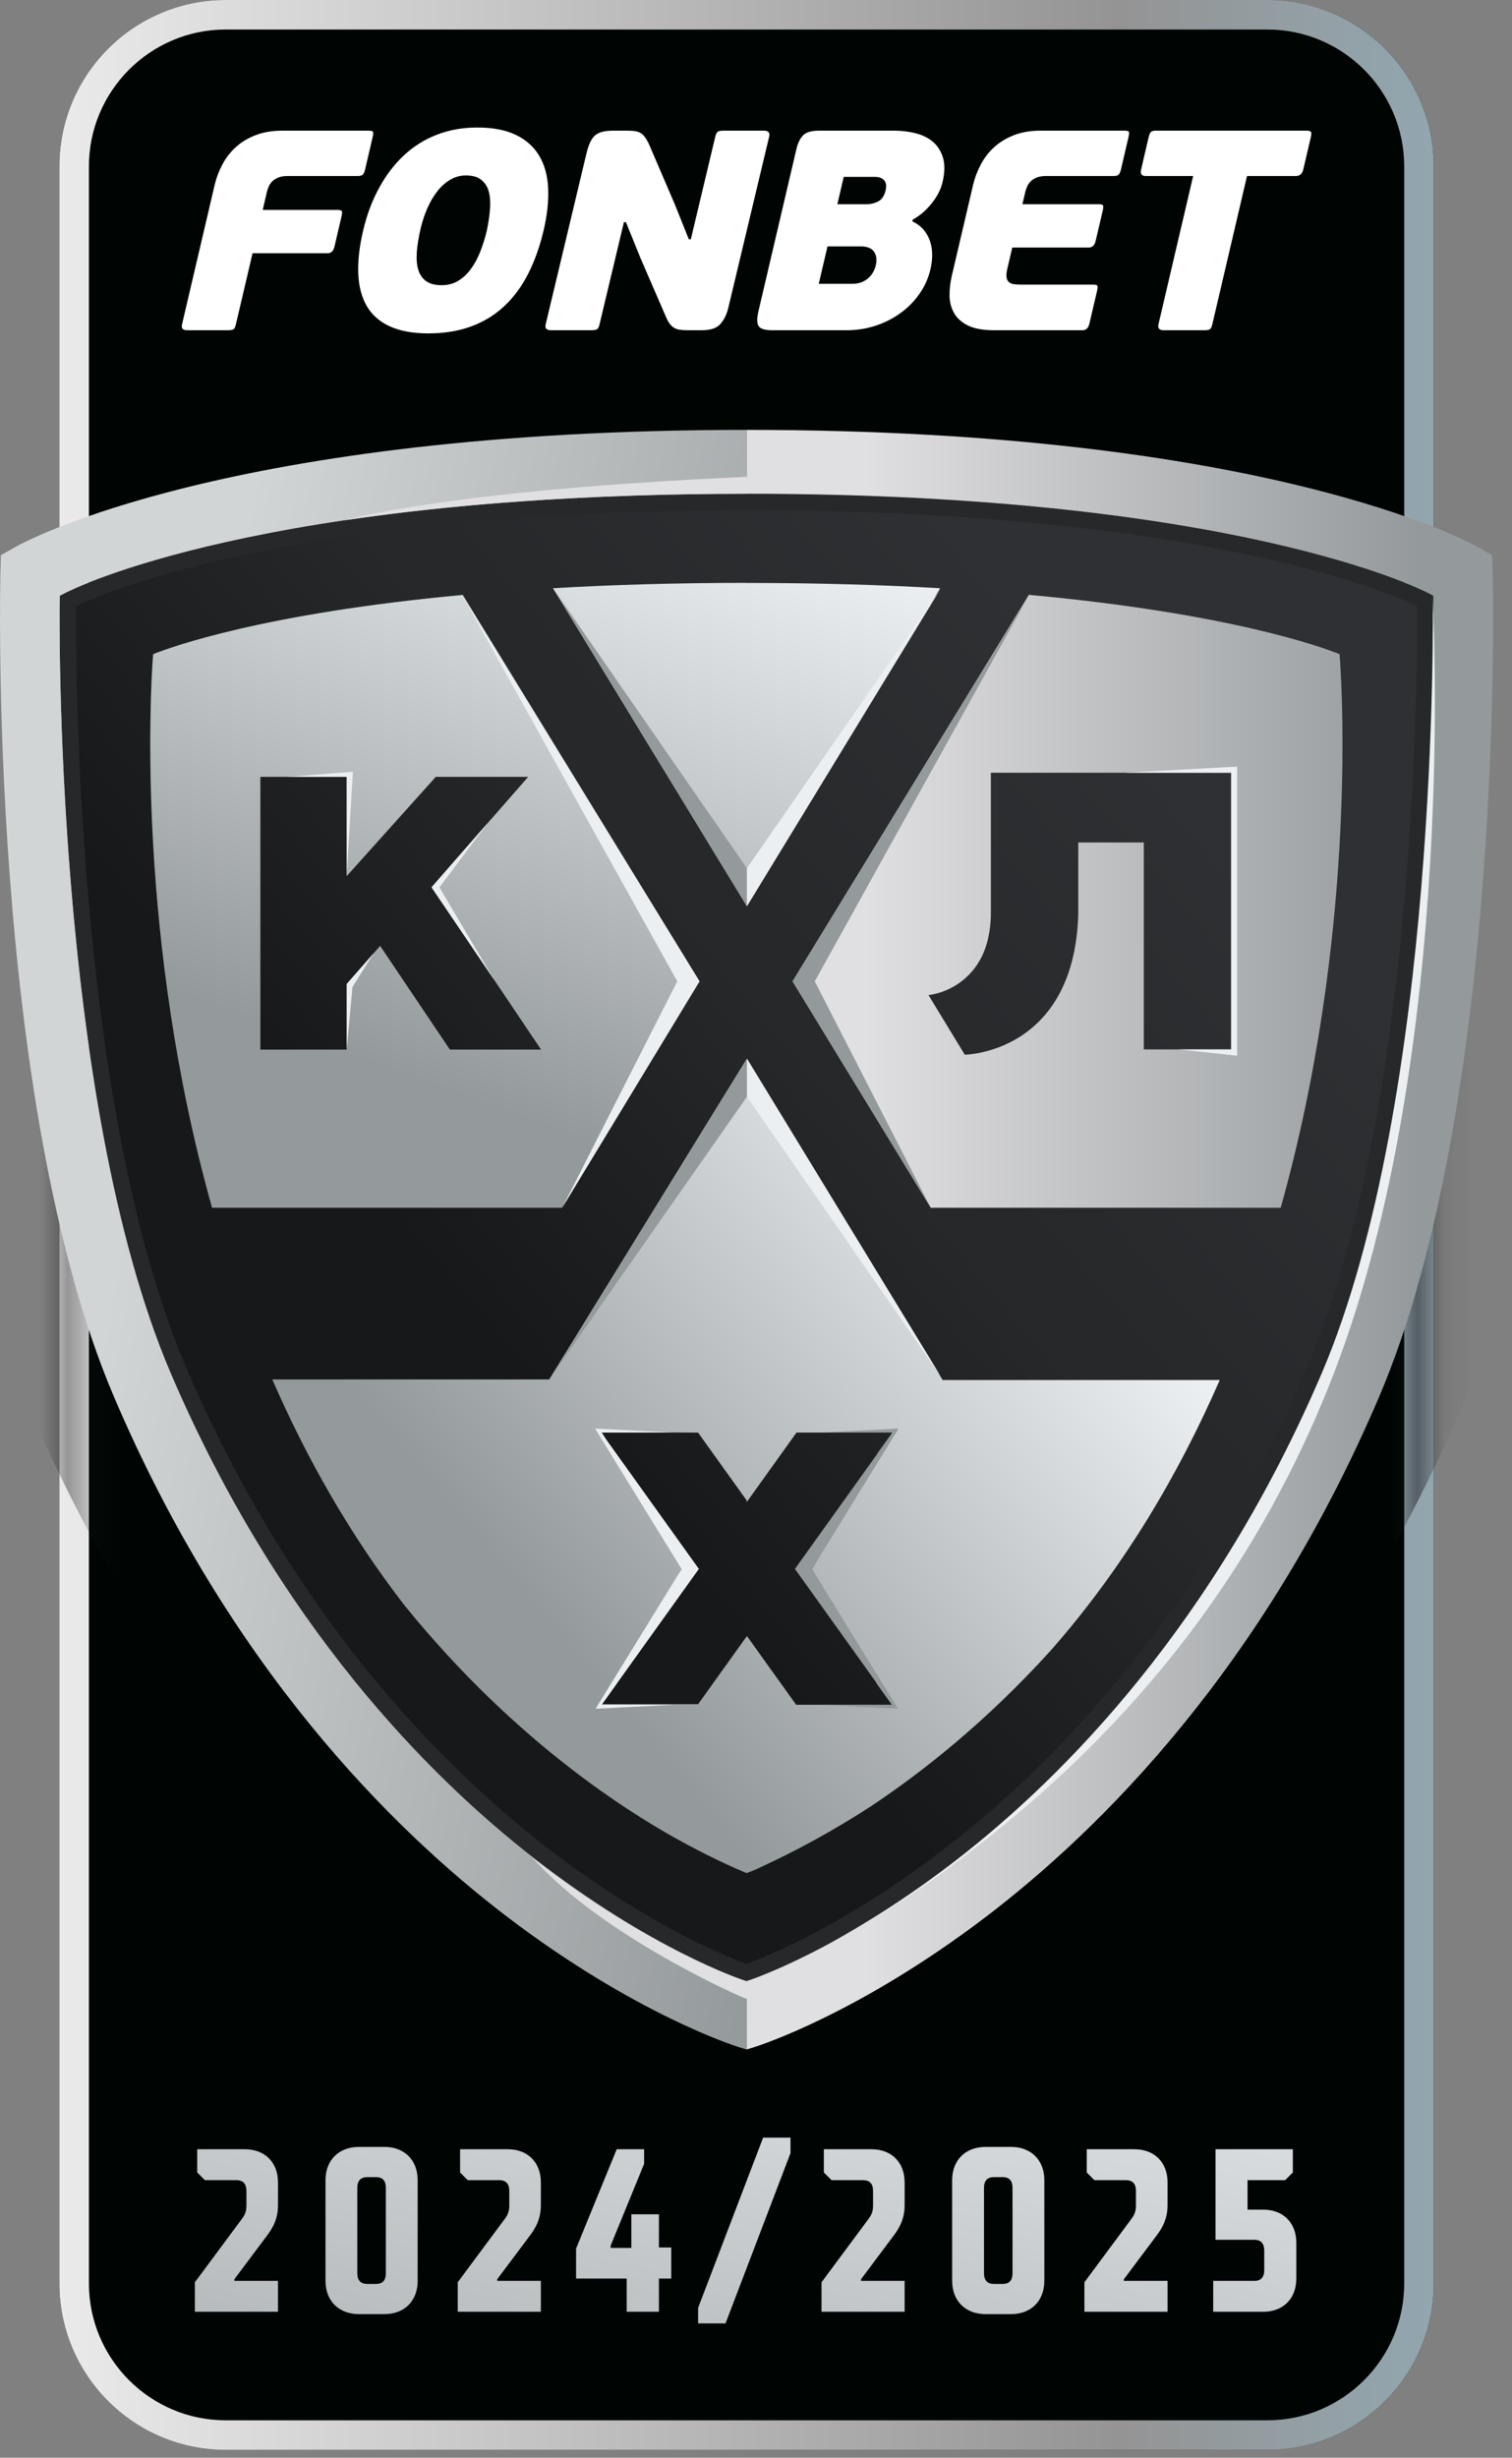 <svg width="56" height="91" viewBox="0 0 56 91" fill="none" xmlns="http://www.w3.org/2000/svg">
<rect x="0" y="0" width="56" height="91" fill="#808080" stroke="none"/>
<mask id="mask0_1_3145" style="mask-type:luminance" maskUnits="userSpaceOnUse" x="0" y="0" width="56" height="91">
<path d="M0 0.001H55.3V90.709H0V0.001Z" fill="white"/>
</mask>
<g mask="url(#mask0_1_3145)">
<path d="M46.94 90.709H8.361C4.958 90.709 2.2 87.951 2.2 84.548V6.161C2.2 2.759 4.958 0.001 8.361 0.001H46.94C50.342 0.001 53.101 2.759 53.101 6.161V84.548C53.101 87.951 50.342 90.709 46.94 90.709Z" fill="#000504"/>
</g>
<path d="M8.36 0C4.959 0 2.2 2.759 2.2 6.163V84.548C2.2 87.951 4.959 90.709 8.36 90.709H46.939C50.343 90.709 53.101 87.951 53.101 84.548V6.163C53.101 2.759 50.343 0 46.939 0H8.36ZM3.293 84.548V6.163C3.293 3.367 5.567 1.093 8.36 1.093H46.939C49.735 1.093 52.008 3.367 52.008 6.163V84.548C52.008 87.343 49.735 89.616 46.939 89.616H8.36C5.567 89.616 3.293 87.343 3.293 84.548Z" fill="url(#paint0_linear_1_3145)"/>
<mask id="mask1_1_3145" style="mask-type:luminance" maskUnits="userSpaceOnUse" x="2" y="0" width="52" height="91">
<path d="M8.36 0C4.959 0 2.2 2.759 2.2 6.163V84.548C2.2 87.951 4.959 90.709 8.36 90.709H46.939C50.343 90.709 53.101 87.951 53.101 84.548V6.163C53.101 2.759 50.343 0 46.939 0H8.36ZM3.293 84.548V6.163C3.293 3.367 5.567 1.093 8.36 1.093H46.939C49.735 1.093 52.008 3.367 52.008 6.163V84.548C52.008 87.343 49.735 89.616 46.939 89.616H8.36C5.567 89.616 3.293 87.343 3.293 84.548Z" fill="white"/>
</mask>
<g mask="url(#mask1_1_3145)">
<mask id="mask2_1_3145" style="mask-type:luminance" maskUnits="userSpaceOnUse" x="-4" y="23" width="63" height="57">
<path d="M-3.736 23.639H58.944V79.369H-3.736V23.639Z" fill="white"/>
</mask>
<g mask="url(#mask2_1_3145)">
<g opacity="0.5">
<path d="M-3.736 23.64C-3.497 31.157 -2.548 43.631 0.987 51.912C5.839 63.281 12.675 70.092 17.556 73.805C22.887 77.86 27.051 79.195 27.225 79.249L27.357 79.292L27.604 79.369L27.849 79.292L27.983 79.249C28.156 79.195 32.321 77.86 37.652 73.805C42.532 70.092 49.368 63.281 54.22 51.912C57.756 43.631 58.707 31.156 58.944 23.64H-3.736Z" fill="url(#paint1_linear_1_3145)"/>
</g>
</g>
</g>
<mask id="mask3_1_3145" style="mask-type:luminance" maskUnits="userSpaceOnUse" x="0" y="0" width="56" height="91">
<path d="M0 0.001H55.3V90.709H0V0.001Z" fill="white"/>
</mask>
<g mask="url(#mask3_1_3145)">
<path d="M8.659 12.185C8.629 12.213 8.553 12.228 8.433 12.228H6.934C6.773 12.228 6.707 12.157 6.741 12.016L7.951 6.844C8.011 6.591 8.103 6.343 8.231 6.1C8.358 5.857 8.522 5.643 8.725 5.456C8.927 5.269 9.171 5.12 9.458 5.008C9.745 4.895 10.074 4.839 10.447 4.839H13.657C13.742 4.839 13.793 4.851 13.812 4.876C13.83 4.9 13.826 4.972 13.798 5.092L13.52 6.285C13.497 6.376 13.469 6.437 13.433 6.469C13.398 6.501 13.341 6.517 13.264 6.517H10.657C10.515 6.517 10.398 6.536 10.306 6.575C10.211 6.613 10.137 6.661 10.082 6.717C10.026 6.773 9.983 6.837 9.953 6.908C9.922 6.979 9.898 7.048 9.882 7.119L9.73 7.773H12.505C12.59 7.773 12.641 7.788 12.659 7.815C12.677 7.844 12.671 7.917 12.643 8.037L12.387 9.135C12.349 9.296 12.264 9.377 12.13 9.377H9.354L8.735 12.016C8.715 12.101 8.69 12.157 8.659 12.185Z" fill="white"/>
<path d="M18.032 8.533C18.089 8.258 18.128 7.997 18.148 7.746C18.168 7.497 18.153 7.281 18.104 7.097C18.056 6.914 17.962 6.769 17.826 6.66C17.69 6.55 17.498 6.496 17.253 6.496C17.049 6.496 16.857 6.549 16.677 6.654C16.498 6.76 16.337 6.902 16.197 7.082C16.056 7.261 15.934 7.47 15.829 7.709C15.724 7.949 15.64 8.198 15.58 8.46C15.504 8.784 15.456 9.076 15.437 9.336C15.42 9.596 15.437 9.816 15.494 9.996C15.55 10.174 15.649 10.313 15.786 10.412C15.926 10.51 16.116 10.56 16.354 10.56C16.586 10.56 16.793 10.505 16.973 10.396C17.153 10.288 17.31 10.14 17.446 9.953C17.581 9.766 17.697 9.55 17.793 9.304C17.889 9.057 17.969 8.801 18.032 8.533ZM20.136 8.522C19.997 9.114 19.809 9.645 19.572 10.117C19.334 10.588 19.042 10.99 18.694 11.32C18.346 11.65 17.936 11.905 17.466 12.08C16.994 12.256 16.461 12.344 15.862 12.344C15.293 12.344 14.817 12.257 14.44 12.085C14.062 11.913 13.777 11.664 13.586 11.336C13.396 11.009 13.29 10.609 13.27 10.137C13.25 9.666 13.309 9.136 13.448 8.544C13.582 7.966 13.778 7.442 14.033 6.972C14.288 6.5 14.593 6.096 14.949 5.762C15.305 5.428 15.712 5.17 16.169 4.992C16.626 4.812 17.129 4.722 17.678 4.722C18.249 4.722 18.722 4.812 19.098 4.992C19.474 5.17 19.764 5.426 19.965 5.757C20.165 6.088 20.277 6.488 20.301 6.954C20.325 7.424 20.27 7.945 20.136 8.522Z" fill="white"/>
<path d="M32.437 9.821C32.485 9.617 32.462 9.45 32.37 9.32C32.28 9.189 32.117 9.124 31.886 9.124H30.648L30.324 10.508H31.562C31.702 10.508 31.824 10.486 31.925 10.444C32.025 10.401 32.112 10.345 32.184 10.274C32.257 10.205 32.312 10.13 32.352 10.053C32.39 9.976 32.42 9.898 32.437 9.821ZM31.013 7.562H32.114C32.254 7.562 32.393 7.526 32.528 7.457C32.662 7.386 32.754 7.249 32.802 7.045C32.84 6.882 32.821 6.76 32.746 6.676C32.672 6.59 32.554 6.549 32.394 6.549H31.25L31.013 7.562ZM33.789 8.196C33.966 8.28 34.109 8.386 34.216 8.517C34.321 8.648 34.401 8.792 34.452 8.95C34.502 9.108 34.526 9.274 34.525 9.446C34.524 9.618 34.504 9.789 34.464 9.958C34.385 10.296 34.248 10.604 34.052 10.882C33.857 11.16 33.62 11.4 33.34 11.6C33.062 11.8 32.753 11.956 32.414 12.064C32.074 12.173 31.722 12.228 31.357 12.228H28.612C28.324 12.228 28.15 12.173 28.09 12.064C28.033 11.956 28.032 11.777 28.089 11.532L29.493 5.536C29.546 5.302 29.63 5.129 29.742 5.013C29.853 4.897 30.054 4.838 30.342 4.838H33.086C33.402 4.838 33.69 4.874 33.948 4.944C34.206 5.014 34.42 5.128 34.586 5.281C34.754 5.437 34.87 5.634 34.934 5.873C34.998 6.113 34.99 6.401 34.91 6.738C34.848 7.013 34.71 7.278 34.502 7.536C34.296 7.793 34.062 7.992 33.804 8.132L33.789 8.196Z" fill="white"/>
<path d="M40.09 12.228H36.828C36.405 12.228 36.077 12.168 35.841 12.049C35.606 11.928 35.434 11.773 35.329 11.578C35.222 11.385 35.169 11.169 35.169 10.929C35.167 10.689 35.196 10.454 35.25 10.222L36.041 6.844C36.101 6.59 36.193 6.342 36.321 6.1C36.447 5.857 36.613 5.642 36.814 5.456C37.016 5.27 37.261 5.12 37.547 5.008C37.834 4.894 38.163 4.838 38.537 4.838H41.65C41.736 4.838 41.786 4.852 41.806 4.876C41.825 4.9 41.819 4.973 41.793 5.092L41.514 6.285C41.492 6.376 41.464 6.438 41.428 6.469C41.392 6.501 41.336 6.517 41.258 6.517H38.746C38.605 6.517 38.487 6.536 38.394 6.576C38.301 6.613 38.226 6.661 38.172 6.718C38.115 6.774 38.073 6.837 38.042 6.908C38.011 6.978 37.989 7.049 37.971 7.118L37.867 7.562H40.697C40.782 7.562 40.833 7.577 40.852 7.604C40.869 7.633 40.864 7.706 40.836 7.826L40.578 8.924C40.541 9.085 40.454 9.166 40.321 9.166H37.492L37.307 9.958C37.276 10.092 37.266 10.198 37.281 10.276C37.294 10.353 37.324 10.41 37.371 10.449C37.418 10.488 37.481 10.512 37.554 10.524C37.63 10.533 37.713 10.538 37.803 10.538H40.486C40.57 10.538 40.621 10.552 40.641 10.576C40.66 10.6 40.656 10.673 40.627 10.792L40.347 11.985C40.31 12.146 40.224 12.228 40.09 12.228Z" fill="white"/>
<path d="M47.992 6.517H46.186L44.901 12.006C44.882 12.09 44.855 12.149 44.825 12.181C44.791 12.212 44.715 12.228 44.596 12.228H43.097C42.935 12.228 42.871 12.154 42.907 12.006L44.191 6.517H42.429C42.281 6.517 42.225 6.436 42.264 6.274L42.539 5.092C42.568 4.972 42.601 4.901 42.638 4.876C42.675 4.85 42.737 4.838 42.821 4.838H48.385C48.469 4.838 48.523 4.85 48.549 4.876C48.575 4.901 48.574 4.972 48.546 5.092L48.27 6.274C48.231 6.436 48.139 6.517 47.992 6.517Z" fill="white"/>
<path d="M23.108 8.227L22.206 12.006C22.187 12.09 22.16 12.149 22.128 12.181C22.095 12.211 22.02 12.227 21.9 12.227H20.402C20.239 12.227 20.176 12.154 20.211 12.006L21.723 5.673C21.803 5.343 21.91 5.121 22.046 5.007C22.182 4.895 22.398 4.839 22.692 4.839H23.242C23.347 4.839 23.438 4.845 23.512 4.855C23.587 4.866 23.654 4.886 23.712 4.918C23.772 4.95 23.827 4.998 23.875 5.061C23.923 5.125 23.974 5.209 24.026 5.314L24.996 7.573L25.512 8.861H25.586L26.492 5.061C26.512 4.977 26.539 4.918 26.571 4.886C26.603 4.855 26.679 4.839 26.798 4.839H28.298C28.459 4.839 28.523 4.913 28.487 5.061L26.975 11.394C26.919 11.633 26.822 11.833 26.686 11.99C26.55 12.149 26.323 12.227 26.007 12.227H25.458C25.359 12.227 25.271 12.223 25.192 12.211C25.114 12.202 25.044 12.181 24.986 12.149C24.926 12.117 24.87 12.069 24.819 12.006C24.767 11.942 24.719 11.858 24.674 11.753L23.714 9.537L23.183 8.227H23.108Z" fill="white"/>
</g>
<path d="M27.753 18.328C9.8 18.328 2.801 21.852 2.513 22.003L2.321 22.101L2.317 22.317C2.313 22.499 2.071 40.709 6.439 50.907C10.419 60.189 15.96 65.796 19.909 68.863C24.199 72.197 27.505 73.313 27.643 73.36L27.753 73.396L27.757 73.397L27.869 73.36C28.009 73.313 31.315 72.197 35.605 68.863C39.553 65.796 45.096 60.189 49.073 50.907C53.444 40.709 53.2 22.499 53.197 22.317L53.193 22.101L53.001 22.003C52.712 21.852 45.715 18.328 27.757 18.328H27.753Z" fill="url(#paint2_linear_1_3145)"/>
<path d="M20.481 21.78L27.651 33.533L34.82 21.781C32.693 21.657 30.311 21.584 27.651 21.584V21.581C24.988 21.581 22.609 21.656 20.481 21.78ZM5.673 24.22L5.657 24.403C5.567 25.711 5.063 34.779 7.853 44.719H20.812L25.907 36.335L17.139 22.028C9.776 22.708 6.343 23.952 5.673 24.22ZM16.141 28.764H19.563L15.989 32.843L20.04 38.863H16.663L14.079 35.023L12.84 36.435V38.863H9.643V28.764H12.84V32.44L16.141 28.764Z" fill="url(#paint3_linear_1_3145)"/>
<mask id="mask4_1_3145" style="mask-type:luminance" maskUnits="userSpaceOnUse" x="0" y="0" width="56" height="91">
<path d="M0 0.001H55.3V90.709H0V0.001Z" fill="white"/>
</mask>
<g mask="url(#mask4_1_3145)">
<path d="M27.648 18.284C9.692 18.284 2.692 21.809 2.404 21.958L2.212 22.058L2.208 22.273C2.206 22.456 1.962 40.665 6.332 50.864C10.31 60.146 15.852 65.751 19.8 68.82C24.091 72.153 27.396 73.269 27.535 73.314L27.648 73.353L27.762 73.314C27.9 73.269 31.206 72.153 35.498 68.82C39.446 65.751 44.988 60.146 48.966 50.864C53.336 40.665 53.092 22.456 53.088 22.273L53.086 22.058L52.894 21.958C52.604 21.809 45.604 18.284 27.648 18.284ZM27.648 18.892C31.731 18.892 35.572 19.076 39.064 19.441C41.87 19.734 44.46 20.142 46.764 20.657C50.207 21.425 52.003 22.206 52.483 22.433C52.498 24.2 52.52 41.028 48.408 50.623C44.48 59.788 39.016 65.316 35.124 68.34C31.22 71.373 28.178 72.526 27.648 72.713C27.119 72.526 24.076 71.373 20.172 68.341C16.28 65.316 10.818 59.788 6.89 50.623C2.778 41.028 2.799 24.201 2.814 22.433C3.294 22.206 5.091 21.425 8.534 20.657C10.836 20.142 13.427 19.734 16.232 19.441C19.726 19.076 23.566 18.892 27.648 18.892Z" fill="#27282A"/>
</g>
<path d="M27.651 39.221L20.341 51.076H20.007H18.624H10.085C11.347 53.973 12.952 56.821 14.991 59.453C19.2 64.639 23.587 67.356 25.933 68.552C25.944 68.557 25.953 68.564 25.964 68.568C27.027 69.108 27.648 69.352 27.648 69.352L27.651 69.355C27.651 69.355 27.775 69.309 28.003 69.215C29.515 68.524 30.923 67.747 32.235 66.895C34.173 65.609 36.532 63.74 38.912 61.117C41.611 58.051 43.645 54.609 45.176 51.097H36.629H35.323H34.913L27.651 39.221ZM25.26 58.079L22.303 53.053L22.283 53.023L25.855 53.045L27.651 55.551V55.588L27.664 55.607L27.677 55.589L29.5 53.043H33.059L32.989 53.141L30.072 58.101L32.992 63.045L33.045 63.121H33.036H29.487L27.664 60.577L25.855 63.1H22.295L25.26 58.079Z" fill="url(#paint4_linear_1_3145)"/>
<path d="M0.58 20.248L0.389 20.356L0.033 20.557L0.023 20.965L0.016 21.185C0.011 21.38 -0.464 40.74 4.221 51.719C8.493 61.725 14.511 67.721 18.805 70.989C23.499 74.557 27.163 75.733 27.317 75.781L27.433 75.819L27.651 75.885V73.352L27.536 73.315C27.399 73.268 24.092 72.153 19.803 68.82C15.853 65.752 10.312 60.147 6.333 50.863C1.963 40.664 2.207 22.456 2.211 22.273L2.215 22.057L2.407 21.957C2.693 21.809 9.693 18.283 27.651 18.283V15.917C8.464 15.917 0.893 20.071 0.58 20.248Z" fill="url(#paint5_linear_1_3145)"/>
<mask id="mask5_1_3145" style="mask-type:luminance" maskUnits="userSpaceOnUse" x="0" y="0" width="56" height="91">
<path d="M0 0.001H55.3V90.709H0V0.001Z" fill="white"/>
</mask>
<g mask="url(#mask5_1_3145)">
<path d="M29.434 58.092L33.036 63.121L32.992 63.047L29.445 58.092L32.989 53.141L33.028 53.073L29.434 58.092Z" fill="#535150"/>
<path d="M25.247 58.102L25.186 58.204L25.246 58.099L25.247 58.102ZM22.839 62.349L22.857 62.32L25.884 58.092L22.433 53.272L22.268 53.043H24.943L22.041 52.896L25.244 58.097L22.059 63.268L24.962 63.121L22.288 63.12L22.839 62.349Z" fill="#EBEFF2"/>
<path d="M30.134 58.206L30.072 58.101L30.073 58.1L30.134 58.206ZM33.278 52.897L30.376 53.042L33.049 53.044L32.497 53.816L32.464 53.874L29.445 58.092L32.426 62.256L32.478 62.349L33.03 63.121L30.357 63.122L33.26 63.268L30.074 58.097L33.278 52.897Z" fill="#94999B"/>
<path d="M10.652 28.764L13.07 28.576L12.841 32.44V28.764H10.652Z" fill="#EBEFF2"/>
<path d="M12.841 38.864L13.054 36.546L13.839 35.295L12.841 36.434V38.864Z" fill="#EBEFF2"/>
<path d="M18.055 30.483L16.276 32.857L18.311 36.295L15.982 32.857L18.055 30.483Z" fill="#EBEFF2"/>
<path d="M19.812 68.844C19.754 68.799 19.696 68.753 19.638 68.709L19.641 68.712C19.697 68.754 19.753 68.798 19.812 68.844Z" fill="#8D8D8E"/>
<path d="M19.639 68.708C19.609 68.684 19.58 68.662 19.551 68.639C19.58 68.663 19.611 68.687 19.643 68.712L19.639 68.708Z" fill="#8D8D8E"/>
</g>
<path d="M27.651 17.656C16.587 18.145 12.783 19.261 12.783 19.261C16.591 18.695 21.543 18.285 27.696 18.283C45.619 18.289 52.607 21.809 52.896 21.957L53.087 22.057L53.091 22.273C53.093 22.456 53.337 40.664 48.967 50.863C44.989 60.147 39.448 65.752 35.499 68.82C31.208 72.153 27.903 73.268 27.764 73.315L27.651 73.352V73.36L27.547 73.327C27.407 73.28 24.103 72.169 19.812 68.852C19.753 68.808 19.697 68.764 19.643 68.72C19.696 68.771 19.753 68.821 19.807 68.879C22.384 71.719 27.415 73.927 27.548 73.973L27.651 74.009V75.885L27.867 75.819L27.983 75.781C28.136 75.733 31.803 74.557 36.495 70.989C40.791 67.721 46.807 61.725 51.079 51.719C55.765 40.739 55.289 21.38 55.284 21.185L55.277 20.965L55.265 20.557L54.912 20.356L54.72 20.248C54.408 20.071 46.839 15.917 27.651 15.917V17.656ZM29.356 36.335L34.475 44.719H47.433C50.224 34.779 49.72 25.711 49.627 24.403L49.613 24.22C48.941 23.951 45.497 22.703 38.104 22.025L29.356 36.335ZM34.389 36.845C35.259 36.728 35.992 36.176 36.363 35.417C36.371 35.401 36.377 35.387 36.383 35.375C36.66 34.789 36.699 34.139 36.699 33.829V28.612H45.599V38.857H42.363V31.195H39.936V33.859C39.777 39.007 35.733 39.052 35.733 39.052L34.389 36.845Z" fill="url(#paint6_linear_1_3145)"/>
<mask id="mask6_1_3145" style="mask-type:luminance" maskUnits="userSpaceOnUse" x="0" y="0" width="56" height="91">
<path d="M0 0.001H55.3V90.709H0V0.001Z" fill="white"/>
</mask>
<g mask="url(#mask6_1_3145)">
<path d="M49.393 50.873C54.019 38.9 53.063 22.249 53.061 22.066L53.065 22.282C53.067 22.465 53.311 40.674 48.942 50.873C44.962 60.156 39.421 65.761 35.473 68.829C33.643 70.25 31.994 71.266 30.693 71.972C32.026 71.266 33.717 70.25 35.59 68.829C39.637 65.761 45.738 60.33 49.393 50.873Z" fill="#EBEFF2"/>
<path d="M41.626 28.612L45.819 28.386V39.088L43.662 38.857H45.599V28.612H41.626Z" fill="#EBEFF2"/>
<path d="M20.816 44.733L25.084 36.335L17.14 22.071L25.909 36.335L20.816 44.733Z" fill="#EBEFF2"/>
<path d="M27.665 33.562V32.149L20.495 21.801L27.665 33.562Z" fill="#94999B"/>
<path d="M27.665 39.195V40.608L20.429 50.948L27.665 39.195Z" fill="#94999B"/>
<path d="M27.665 39.195V40.608L34.835 50.948L27.665 39.195Z" fill="#EBEFF2"/>
<path d="M34.48 44.733L30.176 36.335L38.097 22.059L29.351 36.335L34.48 44.733Z" fill="#94999B"/>
<path d="M27.662 33.562V32.149L34.831 21.809L27.662 33.562Z" fill="#EBEFF2"/>
</g>
<path d="M7.304 79.579V80.439L7.588 80.723H8.748C8.997 80.723 9.127 80.852 9.127 81.127V81.677C9.127 81.909 9.041 82.047 8.972 82.141L7.217 84.505V85.597H10.296V84.453H8.68V84.393L9.857 82.82C10.116 82.485 10.296 82.149 10.296 81.643V80.808C10.296 80.069 9.815 79.579 9.067 79.579H7.304Z" fill="url(#paint7_linear_1_3145)"/>
<path d="M13.293 79.493C12.547 79.493 12.056 79.984 12.056 80.723V84.453C12.056 85.193 12.547 85.684 13.293 85.684H14.24C14.98 85.684 15.469 85.193 15.469 84.453V80.723C15.469 79.984 14.98 79.493 14.24 79.493H13.293ZM13.233 84.163V81.015C13.233 80.74 13.363 80.611 13.603 80.611H13.921C14.171 80.611 14.291 80.74 14.291 81.015V84.163C14.291 84.437 14.171 84.567 13.921 84.567H13.603C13.363 84.567 13.233 84.437 13.233 84.163Z" fill="url(#paint8_linear_1_3145)"/>
<path d="M17.04 79.579V80.439L17.323 80.723H18.484C18.733 80.723 18.863 80.852 18.863 81.127V81.677C18.863 81.909 18.776 82.047 18.708 82.141L16.953 84.505V85.597H20.032V84.453H18.415V84.393L19.593 82.82C19.852 82.485 20.032 82.149 20.032 81.643V80.808C20.032 80.069 19.551 79.579 18.803 79.579H17.04Z" fill="url(#paint9_linear_1_3145)"/>
<path d="M22.841 79.579L21.336 83.259V84.368H23.211V85.597H24.405V84.368H24.861V83.216H24.405V81.987H23.383V83.233H22.617V83.147L23.856 80.12V79.579H22.841Z" fill="url(#paint10_linear_1_3145)"/>
<path d="M28.264 79.149L25.856 85.452V86.028H26.871L29.277 79.725V79.149H28.264Z" fill="url(#paint11_linear_1_3145)"/>
<path d="M30.513 79.579V80.439L30.797 80.723H31.959C32.207 80.723 32.336 80.852 32.336 81.127V81.677C32.336 81.909 32.249 82.047 32.181 82.141L30.427 84.505V85.597H33.505V84.453H31.889V84.393L33.067 82.82C33.325 82.485 33.505 82.149 33.505 81.643V80.808C33.505 80.069 33.024 79.579 32.276 79.579H30.513Z" fill="url(#paint12_linear_1_3145)"/>
<path d="M36.504 79.493C35.755 79.493 35.265 79.984 35.265 80.723V84.453C35.265 85.193 35.755 85.684 36.504 85.684H37.449C38.189 85.684 38.679 85.193 38.679 84.453V80.723C38.679 79.984 38.189 79.493 37.449 79.493H36.504ZM36.444 84.163V81.015C36.444 80.74 36.572 80.611 36.812 80.611H37.132C37.38 80.611 37.501 80.74 37.501 81.015V84.163C37.501 84.437 37.38 84.567 37.132 84.567H36.812C36.572 84.567 36.444 84.437 36.444 84.163Z" fill="url(#paint13_linear_1_3145)"/>
<path d="M40.249 79.579V80.439L40.533 80.723H41.695C41.943 80.723 42.072 80.852 42.072 81.127V81.677C42.072 81.909 41.985 82.047 41.917 82.141L40.163 84.505V85.597H43.243V84.453H41.625V84.393L42.803 82.82C43.061 82.485 43.243 82.149 43.243 81.643V80.808C43.243 80.069 42.76 79.579 42.012 79.579H40.249Z" fill="url(#paint14_linear_1_3145)"/>
<path d="M45.019 79.579V82.932H46.456C46.696 82.932 46.824 83.061 46.824 83.336V84.051C46.824 84.325 46.696 84.453 46.456 84.453H44.933V85.597H46.783C47.529 85.597 48.012 85.108 48.012 84.368V83.044C48.012 82.304 47.529 81.815 46.783 81.815H46.205V80.723H47.599L47.883 80.439V79.579H45.019Z" fill="url(#paint15_linear_1_3145)"/>
<defs>
<linearGradient id="paint0_linear_1_3145" x1="2.2" y1="45.355" x2="53.101" y2="45.355" gradientUnits="userSpaceOnUse">
<stop stop-color="#EBEAEB"/>
<stop offset="0.771" stop-color="#949494"/>
<stop offset="1" stop-color="#92A6AF"/>
</linearGradient>
<linearGradient id="paint1_linear_1_3145" x1="27.382" y1="59.799" x2="27.182" y2="92.462" gradientUnits="userSpaceOnUse">
<stop stop-color="#17181A"/>
<stop offset="0.177" stop-color="#17181A"/>
<stop offset="0.21" stop-color="#17181A"/>
<stop offset="0.492" stop-color="#27282A"/>
<stop offset="0.523" stop-color="#27282A"/>
<stop offset="0.793" stop-color="#2F3033"/>
<stop offset="1" stop-color="#2F3033"/>
</linearGradient>
<linearGradient id="paint2_linear_1_3145" x1="7.335" y1="55.256" x2="50.571" y2="18.977" gradientUnits="userSpaceOnUse">
<stop stop-color="#17181A"/>
<stop offset="0.177" stop-color="#17181A"/>
<stop offset="0.21" stop-color="#17181A"/>
<stop offset="0.492" stop-color="#27282A"/>
<stop offset="0.523" stop-color="#27282A"/>
<stop offset="0.793" stop-color="#2F3033"/>
<stop offset="1" stop-color="#2F3033"/>
</linearGradient>
<linearGradient id="paint3_linear_1_3145" x1="22.343" y1="17.24" x2="11.817" y2="46.162" gradientUnits="userSpaceOnUse">
<stop stop-color="#EBEFF2"/>
<stop offset="0.771" stop-color="#94999B"/>
<stop offset="1" stop-color="#94999B"/>
</linearGradient>
<linearGradient id="paint4_linear_1_3145" x1="39.205" y1="43.981" x2="17.373" y2="62.3" gradientUnits="userSpaceOnUse">
<stop stop-color="#EBEFF2"/>
<stop offset="0.02" stop-color="#EBEFF2"/>
<stop offset="0.871" stop-color="#94999B"/>
<stop offset="1" stop-color="#94999B"/>
</linearGradient>
<linearGradient id="paint5_linear_1_3145" x1="-3.468" y1="40.415" x2="32.778" y2="46.806" gradientUnits="userSpaceOnUse">
<stop stop-color="#D2D5D6"/>
<stop offset="0.236" stop-color="#D2D5D6"/>
<stop offset="1" stop-color="#94999B"/>
</linearGradient>
<linearGradient id="paint6_linear_1_3145" x1="12.782" y1="45.902" x2="55.3" y2="45.902" gradientUnits="userSpaceOnUse">
<stop stop-color="#E0DFE1"/>
<stop offset="0.452" stop-color="#E0DFE1"/>
<stop offset="0.936" stop-color="#94999B"/>
<stop offset="1" stop-color="#94999B"/>
</linearGradient>
<linearGradient id="paint7_linear_1_3145" x1="12.358" y1="63.804" x2="4.553" y2="105.01" gradientUnits="userSpaceOnUse">
<stop stop-color="#EBEFF2"/>
<stop offset="0.02" stop-color="#EBEFF2"/>
<stop offset="0.871" stop-color="#94999B"/>
<stop offset="1" stop-color="#94999B"/>
</linearGradient>
<linearGradient id="paint8_linear_1_3145" x1="17.149" y1="64.712" x2="9.344" y2="105.917" gradientUnits="userSpaceOnUse">
<stop stop-color="#EBEFF2"/>
<stop offset="0.02" stop-color="#EBEFF2"/>
<stop offset="0.871" stop-color="#94999B"/>
<stop offset="1" stop-color="#94999B"/>
</linearGradient>
<linearGradient id="paint9_linear_1_3145" x1="21.756" y1="65.584" x2="13.951" y2="106.79" gradientUnits="userSpaceOnUse">
<stop stop-color="#EBEFF2"/>
<stop offset="0.02" stop-color="#EBEFF2"/>
<stop offset="0.871" stop-color="#94999B"/>
<stop offset="1" stop-color="#94999B"/>
</linearGradient>
<linearGradient id="paint10_linear_1_3145" x1="26.385" y1="66.461" x2="18.58" y2="107.667" gradientUnits="userSpaceOnUse">
<stop stop-color="#EBEFF2"/>
<stop offset="0.02" stop-color="#EBEFF2"/>
<stop offset="0.871" stop-color="#94999B"/>
<stop offset="1" stop-color="#94999B"/>
</linearGradient>
<linearGradient id="paint11_linear_1_3145" x1="30.475" y1="67.236" x2="22.67" y2="108.442" gradientUnits="userSpaceOnUse">
<stop stop-color="#EBEFF2"/>
<stop offset="0.02" stop-color="#EBEFF2"/>
<stop offset="0.871" stop-color="#94999B"/>
<stop offset="1" stop-color="#94999B"/>
</linearGradient>
<linearGradient id="paint12_linear_1_3145" x1="34.764" y1="68.048" x2="26.959" y2="109.254" gradientUnits="userSpaceOnUse">
<stop stop-color="#EBEFF2"/>
<stop offset="0.02" stop-color="#EBEFF2"/>
<stop offset="0.871" stop-color="#94999B"/>
<stop offset="1" stop-color="#94999B"/>
</linearGradient>
<linearGradient id="paint13_linear_1_3145" x1="39.554" y1="68.956" x2="31.749" y2="110.161" gradientUnits="userSpaceOnUse">
<stop stop-color="#EBEFF2"/>
<stop offset="0.02" stop-color="#EBEFF2"/>
<stop offset="0.871" stop-color="#94999B"/>
<stop offset="1" stop-color="#94999B"/>
</linearGradient>
<linearGradient id="paint14_linear_1_3145" x1="44.162" y1="69.829" x2="36.357" y2="111.034" gradientUnits="userSpaceOnUse">
<stop stop-color="#EBEFF2"/>
<stop offset="0.02" stop-color="#EBEFF2"/>
<stop offset="0.871" stop-color="#94999B"/>
<stop offset="1" stop-color="#94999B"/>
</linearGradient>
<linearGradient id="paint15_linear_1_3145" x1="48.668" y1="70.682" x2="40.863" y2="111.888" gradientUnits="userSpaceOnUse">
<stop stop-color="#EBEFF2"/>
<stop offset="0.02" stop-color="#EBEFF2"/>
<stop offset="0.871" stop-color="#94999B"/>
<stop offset="1" stop-color="#94999B"/>
</linearGradient>
</defs>
</svg>
